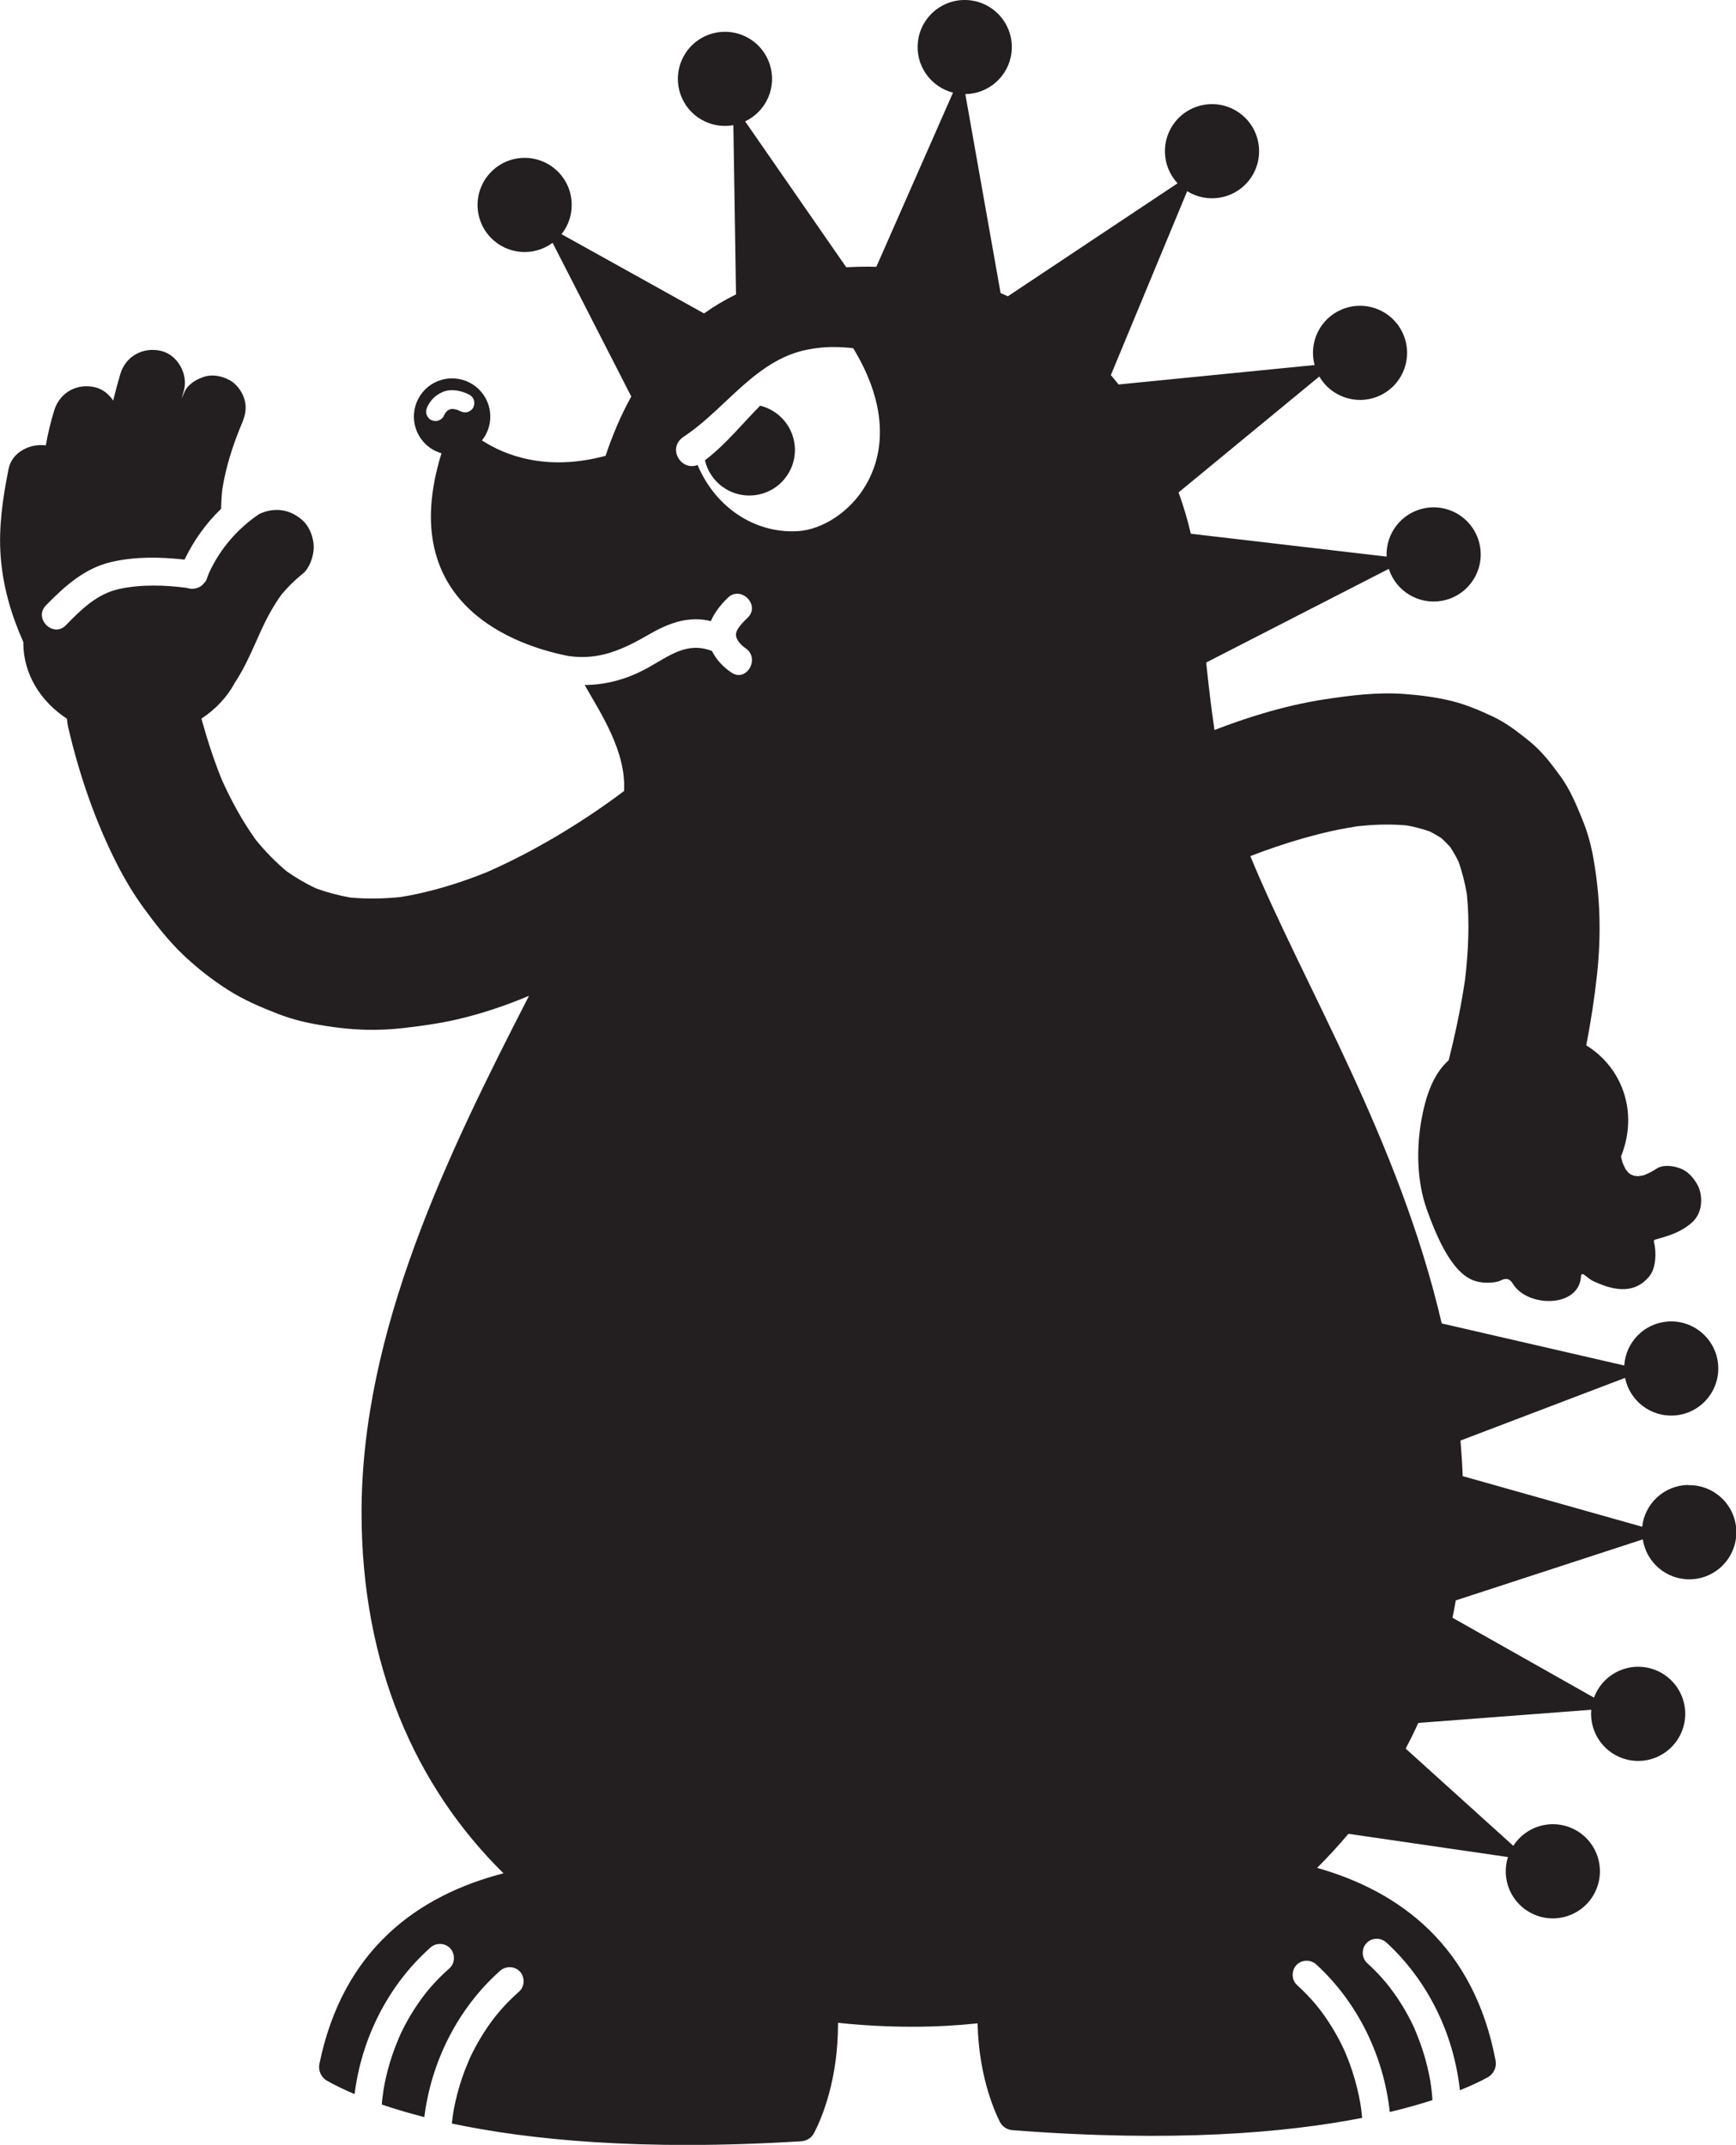 <?xml version="1.0" encoding="UTF-8"?>
<svg id="Verktøykasse" xmlns="http://www.w3.org/2000/svg" viewBox="0 0 462.61 571.57">
  <defs>
    <style>
      .cls-1 {
        fill: #231f20;
      }

      .cls-2 {
        fill: none;
        stroke: #231f20;
        stroke-miterlimit: 10;
        stroke-width: 5px;
      }
    </style>
  </defs>
  <rect class="cls-2" x="-2133.84" y="-162.34" width="2966.33" height="2200.83"/>
  <g>
    <path class="cls-1" d="M449.81,395.71c-6.37.13-11.52,4.98-12.2,11.14l-47.83-13.49c-.12-3.19-.32-6.35-.59-9.48l43.86-16.7c1.23,6.08,6.79,10.45,13.15,10.02,6.91-.48,12.13-6.47,11.66-13.38-.48-6.91-6.47-12.13-13.38-11.66-6.35.44-11.26,5.53-11.65,11.72l-48.64-11.21c-11.38-49.01-36.9-90.29-51-124.53,2.28-.88,4.58-1.72,6.89-2.5,4.9-1.66,9.87-3.09,14.92-4.21,2.23-.49,4.48-.9,6.73-1.25,3.87-.41,7.76-.58,11.64-.34.5.03.99.07,1.49.12,2.09.38,4.14.91,6.15,1.61,1.07.54,2.11,1.14,3.11,1.8.81.73,1.58,1.5,2.3,2.31.82,1.24,1.56,2.53,2.22,3.87,1.01,2.8,1.73,5.7,2.24,8.64.78,7.6.42,15.28-.47,22.86-1.07,7.24-2.58,14.4-4.37,21.5-2.88,2.59-5.33,6.62-6.9,14.05-2.04,9.65-1.36,18.72.99,25.44,5.45,15.54,10.24,18.9,14.06,19.59,2.42.44,4.86.05,5.69-.39,2.01-1.07,2.84.14,3.36.98,3.89,6.25,17.75,6.36,18.07-2.26.02-.41.46-.55.79-.3,1.4,1.07,1.72,1.36,2.38,1.68,4.38,2.08,10.81,4.23,15.18-1.43,1.58-2.04,1.82-6.16,1.08-8.96-.07-.27.06-.54.31-.61,2.75-.78,5.42-1.5,7.91-3.12,1.86-1.21,3.3-2.45,4.01-4.75.6-1.97.47-4.67-.55-6.59-1.06-2-2.68-3.83-4.78-4.57-1.94-.69-4.48-1-6.22.13-1.05.68-2.14,1.26-3.3,1.71-.03.01-.06.02-.09.03-.49.11-.99.19-1.49.25-.04,0-.07,0-.11,0-.33-.02-.67-.06-1-.11-.29-.12-.57-.23-.86-.35-.19-.13-.38-.27-.56-.42-.03-.02-.06-.05-.09-.08-.24-.28-.47-.56-.69-.85-.02-.03-.04-.06-.06-.1-.3-.57-.57-1.14-.81-1.74-.01-.03-.02-.06-.03-.08-.12-.45-.23-.91-.33-1.36-.02-.1-.01-.21.02-.3,2.52-6.32,2.58-13.34-.41-19.61-2-4.19-5.12-7.52-8.9-9.87,1.21-6.27,2.19-12.58,2.88-18.96,1.13-10.49.86-20.88-1.05-31.27-.61-3.34-1.51-6.62-2.79-9.76-1.67-4.1-3.33-8.16-5.95-11.75-2.43-3.32-4.91-6.61-8.13-9.21-3.12-2.52-6.23-4.97-9.87-6.67-3.64-1.71-7.41-3.3-11.34-4.23-4.03-.96-8.2-1.48-12.32-1.78-7.09-.52-14.15.37-21.15,1.43-5.52.84-10.97,2.13-16.32,3.71-4.4,1.3-8.74,2.81-13.03,4.46-.87-5.77-1.58-11.92-2.21-17.98l48.66-24.96c1.89,5.9,7.9,9.64,14.17,8.51,6.82-1.23,11.35-7.76,10.12-14.58-1.23-6.82-7.76-11.35-14.58-10.12-6.27,1.13-10.59,6.74-10.29,12.93l-52.18-6.1c-.8-3.47-1.88-7.18-3.26-11.01l37.5-30.89c3.11,5.36,9.78,7.73,15.66,5.29,6.4-2.66,9.43-10,6.77-16.4-2.66-6.4-10-9.43-16.4-6.77-5.88,2.44-8.9,8.84-7.29,14.83l-52.23,5.18c-.67-.84-1.35-1.67-2.06-2.5l20.34-49.01c5.26,3.28,12.26,2.24,16.31-2.67,4.4-5.36,3.63-13.26-1.72-17.67-5.35-4.4-13.26-3.63-17.67,1.72-4.04,4.92-3.71,11.99.52,16.52l-45.23,30.11c-.64-.3-1.28-.59-1.93-.87l-9.4-53.01c6.2-.07,11.54-4.71,12.3-11.03.83-6.88-4.08-13.13-10.96-13.96s-13.13,4.08-13.96,10.96c-.76,6.33,3.33,12.1,9.34,13.64l-20.43,46.41c-.79-.02-1.57-.04-2.37-.04-1.93,0-3.81.06-5.65.16l-26.94-38.87c5.61-2.65,8.52-9.1,6.57-15.16-2.12-6.6-9.18-10.23-15.78-8.11-6.6,2.12-10.23,9.18-8.11,15.78,1.95,6.07,8.07,9.61,14.18,8.5l.71,45.09c-3.07,1.51-5.9,3.21-8.52,5.08l-37.98-21.12c3.86-4.85,3.63-11.93-.8-16.51-4.82-4.98-12.76-5.12-17.74-.3-4.99,4.81-5.12,12.76-.31,17.74,4.43,4.58,11.49,5.06,16.47,1.37l20.97,40.96c-2.86,5.15-5.09,10.51-6.85,15.8-15.84,4.27-26.93-.19-32.94-4.1.41-.52.79-1.09,1.1-1.71,2.57-5.01.59-11.14-4.42-13.71-5-2.56-11.14-.59-13.7,4.42-2.57,5.01-.59,11.14,4.41,13.71.6.3,1.21.54,1.83.72-.02.04-.03.07-.03.07-12.55,40.59,20.44,51.29,33.73,53.93.05.01.09.02.13.02,8.4,1.21,14.66-1.82,21.9-5.99,5.17-2.98,10.41-4.71,16.05-3.31.98-2.37,2.75-4.49,4.51-6.22,3.46-3.38,8.76,1.92,5.31,5.3-1.02,1-3.05,2.88-3.13,4.42-.08,1.49,1.45,2.98,2.56,3.73,3.98,2.7.23,9.19-3.78,6.48-2.14-1.45-4.04-3.41-5.17-5.74-6.75-2.63-11.46,1.37-17.25,4.55-5.41,2.97-10.9,4.46-16.68,4.5,4.08,7.25,11.12,17.63,10.49,28.26-3.02,2.26-6.09,4.45-9.23,6.53-5.67,3.76-11.52,7.25-17.56,10.4-3.2,1.67-6.46,3.23-9.77,4.69-6.16,2.48-12.51,4.52-19.01,5.89-1.36.28-2.73.53-4.1.75-4.41.45-8.86.53-13.27.12-3.12-.55-6.19-1.36-9.17-2.45-2.72-1.28-5.31-2.8-7.77-4.52-3-2.52-5.74-5.33-8.22-8.36-3.62-5.06-6.62-10.54-9.16-16.22-2.1-5.26-3.86-10.65-5.36-16.12,3.78-2.49,6.84-5.75,8.87-9.51,2.91-4.38,4.85-9.23,7.08-14.1,1.52-3.32,3.27-6.53,5.41-9.49,1.7-2.03,3.58-3.88,5.65-5.54,1.87-1.5,2.92-4.79,2.92-7.07,0-2.46-1.09-5.39-2.92-7.08-3.39-3.1-7.68-3.62-11.65-1.72-5.72,3.89-10.3,9.14-13.23,15.45,0,.02-.02.04-.03.06-.02.05-.02.06-.04.08,0,0,0,0,0,0-.01.05-.03.08-.04.11-.02.04-.04.08-.06.14-.01.02-.02.04-.02.05-.09.22-.18.45-.27.68l-.24.69c-.13.42-.39.8-.72,1.12-1.14,1.5-3.09,1.82-4.64,1.28-5.86-.78-12.2-.96-18,.3-5.89,1.28-10.14,5.49-14.21,9.67-3.38,3.46-8.68-1.85-5.3-5.3,4.99-5.11,10.36-9.96,17.52-11.59,6.34-1.45,12.97-1.33,19.42-.61,2.46-5.11,5.72-9.67,9.73-13.53.04-1.73.14-3.45.33-5.18.91-5.8,2.68-11.4,4.91-16.83.05-.11.09-.23.14-.34.98-2.23,1.56-4.29.88-6.74-.55-2.03-2.12-4.23-4.02-5.23-2.03-1.07-4.49-1.61-6.74-.88-2.02.65-4.34,1.98-5.23,4.02-.27.62-.53,1.24-.8,1.86.2-.68.38-1.36.58-2.03,1.32-4.38-1.57-9.73-6.11-10.76-4.71-1.08-9.35,1.42-10.76,6.11-.71,2.36-1.35,4.75-1.93,7.15-1.15-1.75-2.87-3.11-4.91-3.58-4.76-1.08-9.3,1.44-10.77,6.11-.96,3.07-1.71,6.22-2.27,9.4-4.18-.54-9.01,1.77-9.92,6.26-1.53,7.64-2.71,15.55-2.11,23.36.62,8.08,2.78,15.49,6.05,22.83,0,.07-.01.15-.01.23,0,8.22,4.55,15.52,11.6,20.16.09.85.21,1.71.42,2.58,2.93,12.49,7.13,24.76,12.96,36.2,2.07,4.07,4.43,8.01,7.12,11.7,3.2,4.38,6.57,8.71,10.51,12.46,3.65,3.48,7.7,6.64,11.95,9.35,4.13,2.63,8.64,4.56,13.19,6.33,3.07,1.19,6.25,2.08,9.49,2.68,4.66.87,9.44,1.49,14.19,1.6,3.28.08,6.57-.09,9.83-.46,4.81-.55,9.63-1.22,14.35-2.31,6.47-1.49,12.78-3.63,18.9-6.18.08-.03.16-.07.24-.1-21.82,42.46-44.62,89.33-44.62,137.72,0,40.6,14.39,73.02,37.82,96.11-22.62,5.86-42.76,20.1-49.05,50.77-.37,1.79.45,3.61,2.03,4.51.89.51,2.01,1.11,3.4,1.78,1.14.54,2.45,1.15,3.95,1.78,1.84-14.89,8.94-29.02,20.18-39.03,1.51-1.36,3.89-1.32,5.3.19,1.36,1.46,1.32,3.95-.19,5.3-3.93,3.5-6.69,6.71-9.47,11.05-1.07,1.67-2.05,3.4-2.94,5.18-.15.29-.3.6-.44.89-.01.03-.04.1-.09.17h0s0,.02-.01.02h0s-.01.02-.01.03h0s-.01.02-.01.03h0s-.02.04-.03.06c0,.01,0,.02-.01.03,0,.01,0,.02-.01.03h-.01s-.01.04-.02.06h0s0,.01,0,.02c-.03.07-.07.14-.08.17-.09.2-.17.38-.26.58-.35.82-.69,1.64-1.01,2.47-1.1,2.86-1.99,5.81-2.65,8.81-.13.62-.27,1.24-.38,1.86-.01.06-.02.14-.02.22,0-.02,0-.04,0-.07,0,.23-.09.49-.13.72-.13.89-.25,1.78-.35,2.68-.04.43-.07.87-.11,1.31,1.82.62,3.8,1.25,5.95,1.88,1.53.44,3.12.88,4.81,1.32.19.05.38.09.57.14,1.85-14.86,8.95-28.96,20.17-38.96,1.51-1.35,3.89-1.32,5.3.19,1.36,1.46,1.32,3.96-.19,5.31-3.93,3.49-6.69,6.7-9.47,11.05-1.07,1.67-2.05,3.4-2.94,5.17-.15.29-.3.6-.44.9-.01.02-.04.09-.09.16h0s0,.02-.01.02h0s-.01.03-.01.03h0s-.01.02-.01.03h0s-.02.05-.03.07c0,.02-.01.03-.02.05h-.01s-.01.05-.02.06h0s0,.01,0,.02c-.03.07-.06.14-.08.17-.09.2-.17.39-.26.59-.35.81-.69,1.63-1.01,2.45-1.1,2.87-1.99,5.82-2.65,8.82-.13.62-.26,1.23-.38,1.85-.02.08-.03.18-.03.27,0-.02,0-.04,0-.07,0,.21-.08.47-.11.67-.13.9-.26,1.78-.35,2.68,0,.06-.02.13-.02.19,20.25,4.3,50.3,7.38,93.1,4.73,1.46-.09,2.8-.94,3.45-2.25,2.14-4.16,6.41-14.39,6.35-29.32,6.51.69,13.14,1.05,19.86,1.05,5.84,0,11.62-.31,17.33-.9.31,13.18,3.98,22.28,5.89,26.16.64,1.32,1.96,2.19,3.42,2.3,42.76,3.32,72.85.71,93.16-3.27,0-.06-.01-.13-.01-.19-.08-.9-.19-1.79-.31-2.68-.03-.2-.1-.46-.1-.67,0,.03,0,.05,0,.07,0-.09,0-.19-.03-.27-.1-.62-.23-1.24-.35-1.85-.61-3.01-1.45-5.97-2.51-8.86-.31-.83-.63-1.66-.97-2.47-.08-.2-.17-.4-.25-.59-.01-.03-.04-.1-.07-.17h0s0-.02,0-.02c-.01,0-.02-.03-.02-.05h-.01s-.02-.04-.02-.06c-.01-.02-.02-.04-.03-.06h0s0-.02-.01-.03h0s-.01-.02-.01-.03h0s-.01,0-.01-.02h0c-.04-.08-.07-.15-.08-.17-.14-.31-.28-.61-.43-.91-.86-1.78-1.81-3.52-2.86-5.21-2.71-4.4-5.42-7.65-9.29-11.2-1.49-1.37-1.49-3.87-.11-5.31,1.43-1.49,3.81-1.48,5.3-.11,11.06,10.17,17.94,24.39,19.55,39.28.19-.04.38-.09.57-.13,1.69-.4,3.29-.83,4.83-1.24,2.16-.59,4.15-1.2,5.97-1.78-.03-.44-.06-.88-.09-1.31-.08-.9-.19-1.8-.31-2.68-.03-.23-.11-.49-.11-.72,0,.03,0,.05,0,.07,0-.08,0-.16-.01-.22-.1-.62-.23-1.25-.35-1.86-.61-3.01-1.45-5.97-2.51-8.85-.31-.83-.63-1.66-.97-2.48-.08-.2-.17-.39-.25-.58-.01-.03-.04-.1-.07-.17h0s0-.02,0-.02c-.01-.02-.02-.03-.02-.05h0s-.01-.03-.01-.04c0,0-.01-.02-.01-.03-.01-.02-.02-.04-.03-.05h0s0-.02-.01-.03h0s-.01-.02-.01-.03h0s-.01-.02-.01-.02h0c-.04-.08-.07-.15-.08-.18-.14-.3-.28-.6-.43-.9-.86-1.79-1.81-3.53-2.86-5.22-2.71-4.39-5.42-7.64-9.29-11.2-1.49-1.37-1.49-3.86-.11-5.3,1.43-1.49,3.81-1.49,5.3-.11,11.08,10.18,17.96,24.43,19.56,39.35,1.51-.61,2.83-1.2,3.98-1.72,1.4-.65,2.53-1.23,3.43-1.73,1.59-.87,2.44-2.68,2.1-4.47-5.75-30.45-25.32-45.03-47.56-51.35,2.92-2.89,5.7-5.92,8.34-9.07l42.52,6.19c-1.88,5.91.84,12.44,6.61,15.15,6.27,2.95,13.75.26,16.7-6.01,2.95-6.27.26-13.75-6.01-16.7-5.76-2.71-12.53-.65-15.88,4.57l-28.67-25.9c1.18-2.24,2.3-4.52,3.36-6.85l46.09-3.51c-.54,6.18,3.55,11.95,9.76,13.34,6.76,1.51,13.47-2.76,14.98-9.52,1.51-6.76-2.76-13.47-9.52-14.98-6.22-1.38-12.37,2.11-14.5,7.93l-37.7-21.29c.32-1.53.61-3.07.88-4.62l49.83-16.26c.94,6.13,6.28,10.77,12.64,10.64,6.93-.14,12.43-5.87,12.29-12.8-.14-6.93-5.87-12.43-12.8-12.29ZM126.14,108.54c-.26.57-.88,1.05-1.46,1.24-.61.2-1.33.13-1.91-.16-.3-.15-.62-.28-.94-.41-.36-.1-.73-.19-1.11-.23-.16,0-.32,0-.48.02-.22.05-.44.12-.64.2-.13.07-.25.15-.37.24-.21.2-.41.43-.59.66-.15.24-.28.48-.38.73-.22.61-.87,1.03-1.45,1.24-.63.23-1.32.12-1.91-.15-.57-.26-1.05-.88-1.24-1.46-.22-.68-.09-1.26.15-1.91.09-.23.21-.45.33-.66.35-.6.76-1.19,1.25-1.69.75-.77,1.57-1.3,2.55-1.73,2.29-1,4.98-.38,7.11.7,1.25.64,1.65,2.14,1.09,3.37ZM212.96,141.51c-10.41.84-21.74-5.08-27.08-17.6-4.37,1.73-8.18-4.46-3.76-7.49.43-.29.87-.59,1.31-.9,10.6-7.47,18.72-20.3,32.59-22.5,3.81-.71,7.63-.66,11.34-.23,1.12,1.85,2.1,3.64,2.93,5.4,12.3,25.87-5.22,42.35-17.33,43.32Z"/>
    <path class="cls-1" d="M202.56,108.11c-4.78,4.82-9.12,10.3-14.71,14.55,1.34,5.77,6.73,9.84,12.8,9.35,6.69-.54,11.68-6.39,11.14-13.08-.43-5.35-4.28-9.62-9.23-10.82Z"/>
  </g>
</svg>